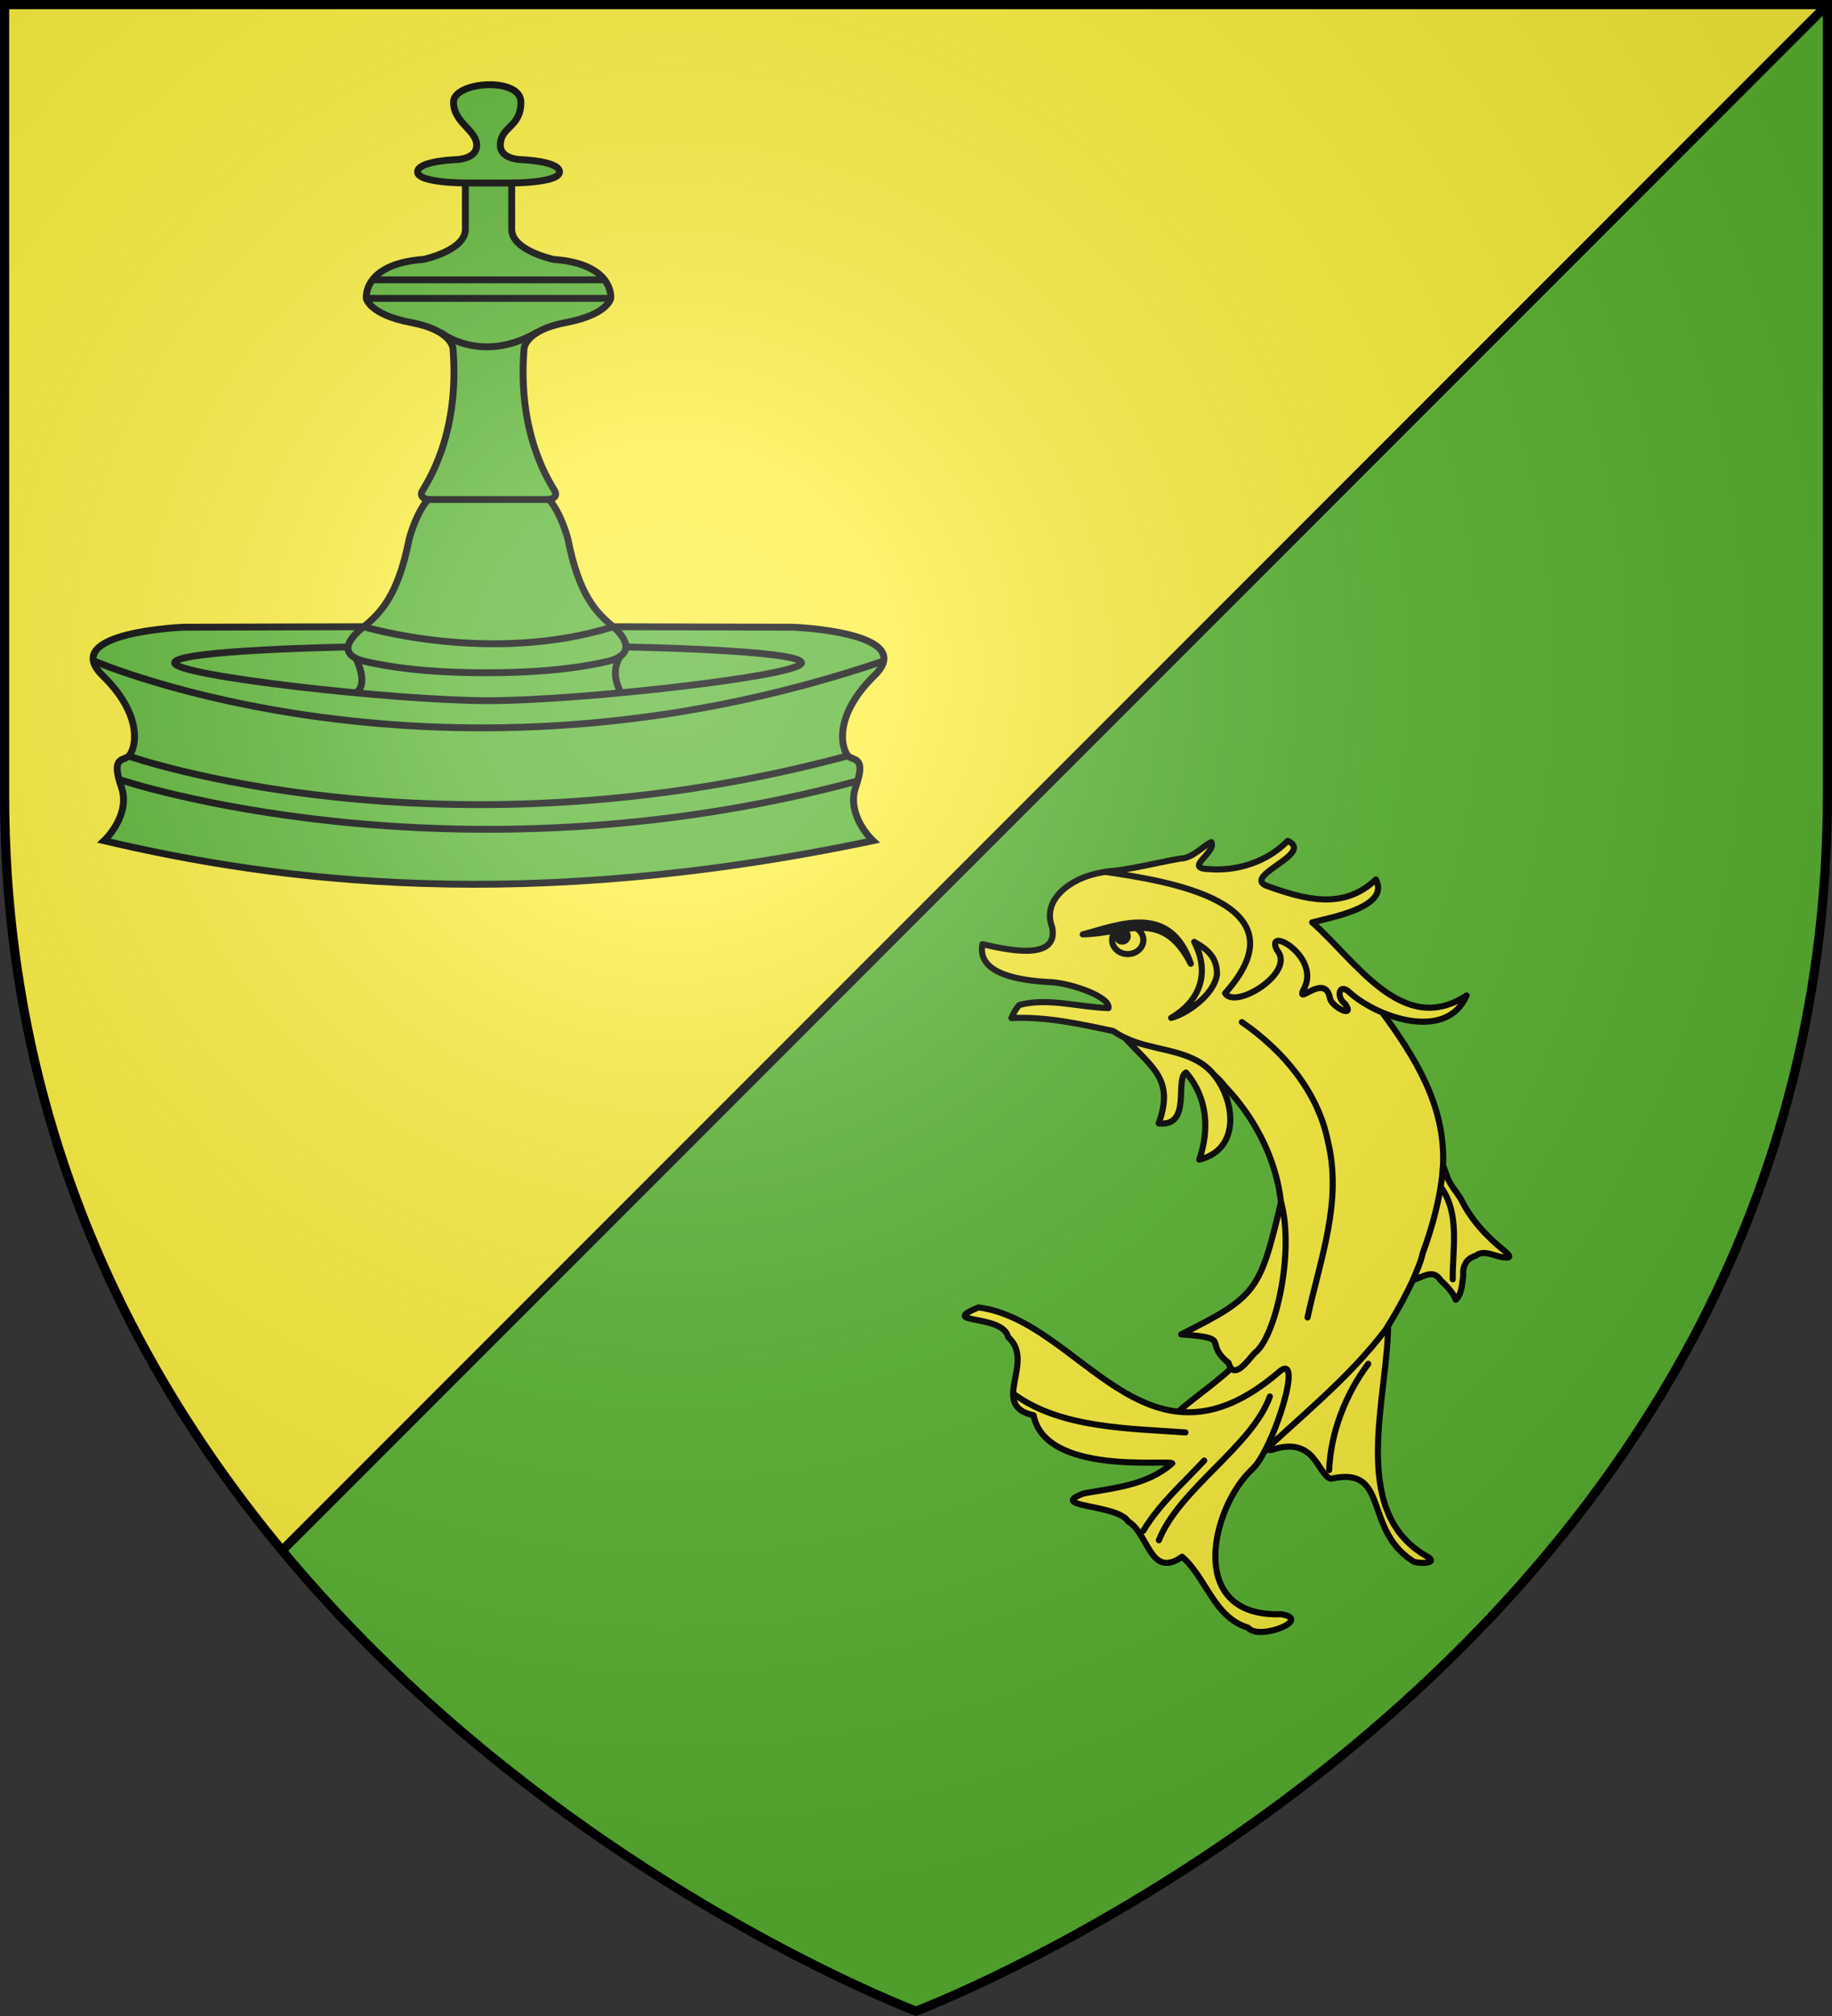 <svg height="660" viewBox="-300 -300 600 660" width="600" xmlns="http://www.w3.org/2000/svg"><rect x="-300" y="-300" width="600" height="660" fill="#333333" stroke="none"/><radialGradient id="a" cx="-80" cy="-80" gradientUnits="userSpaceOnUse" r="405"><stop offset="0" stop-color="#fff" stop-opacity=".31"/><stop offset=".19" stop-color="#fff" stop-opacity=".25"/><stop offset=".6" stop-color="#6b6b6b" stop-opacity=".125"/><stop offset="1" stop-opacity=".125"/></radialGradient><path d="M-298.5-298.5h597v258.543C298.5 246.291 0 358.5 0 358.5S-298.5 246.291-298.5-39.957z" fill="#5ab532"/><path d="M-298.5-298.5v258.504c0 104.894 40.096 186.41 90.896 247.6L298.5-298.5z" fill="#fcef3c"/><g stroke="#000"><path d="m298.5-298.5-506.104 506.104" fill="none" stroke-width="3"/><g fill="#fcef3c" stroke-linecap="round" stroke-linejoin="round" stroke-width="2.017"><path d="M407.08 431.94c-26.03-15.107-12.036-53.578-12.495-77.504-3.495 5.489-7.908 10.288-12.616 14.746-1.41 2.503-33.757 29.09-25.9 27.838 14.674-4.986 15.14 8.348 19.658 9.475 19.524-4.339 10.552 16.42 26.803 27.024.86 1.173 9.918 1.233 4.55-1.579z" transform="matrix(.992 0 0 .992 -236.824 -219.144)"/><path d="M270.23 254.47c11.367-.54 22.571 1.932 33.617 4.286 11.442 7.836 27.972 6.446 36.864 18.267 13.083 13.668 21.108 32.975 18.316 52.036-1.22 10.036-4.048 19.833-7.1 29.41-3.224 11.347-32.963 27.564-27.273 28.558 24.17-2.26 47.875-24.278 24.905 10.81-2.341 4.074-5.725 9.78-.204 3.632 14.997-14.5 31.816-27.464 44.449-44.173 10.344-16.343 17.962-34.765 18.93-54.26.871-19.733-9.358-35.877-20.537-51.046-18.35-20.589-66.184-53.388-95.61-44.765-7.479 2.11-16.256 8.404-12.903 17.257 2.357 11.654-15.951 7.218-23.017 5.603-2.05 10.405 14.04 12.023 21.655 12.498 6.514.004 20.695 4.722 19.956 8.595-9.716-.256-20.062-3.56-29.432-1.007-1.162 1.237-1.97 2.754-2.616 4.299z" transform="matrix(.992 0 0 .992 -236.824 -219.144)"/><path d="M359.2 451.22c-31.519 1.037-23.031-35.282-9.39-47.939 6.874-6.378 17.494-40.053 8.533-31.804-44.004 37.556-65.258-17.188-98.992-21.51-13.748 5.662 8.025 1.996 9.8 9.791 9.24 8.202-6.397 22.62 8.392 25.795 3.916 19.96 44.55 14.583 45.806 15.87-8.12 7.144-18.952 8.102-29.104 9.893-12.744 4.647 10.997 3.499 14.5 9.242 6.987 4.182 7.24 19.114 17.849 11.692 8.047 6.992 10.446 20.019 21.772 23.404 3.491 4.464 21.722-2.841 10.834-4.434zm73.4-120.27c-5.743-4.62-10.808-10.209-14.026-16.888-1.675-2.626-3.886-4.921-4.747-8.007-.573-1.463-1.185-4.264-1.182-1.177-.912 9.26-3.422 18.514-6.648 27.273-.657 3.166-2.114 5.972-3.137 8.774 3.054-.893 6.673-3.797 8.99.004 2.053 1.912 4.25 4.154 5.082 6.527 2.064-1.88 2.084-5.325 2.48-7.998-.32-3.011 1.01-5.694 4.076-6.49 2.936-2.39 6.538.45 9.81.504 2.985.408.001-1.92-.698-2.522z" transform="matrix(.992 0 0 .992 -236.824 -219.144)"/><path d="M341.933 368.27c1.671 6.096 6.463-.952 8.569-3.212 7.02-5.128 13.25-33.592 8.748-49.818-6.91 29.315-8.062 31.146-32.974 43.624 17.527 1.286 6.91 2.427 15.657 9.406zm-7.323-97.62c-7.29-6.03-18.195-5.507-26.891-9.657 8.973 9.963 16.395 13.595 11.154 28.24 11.049 1.231 5.189-14.88 9.015-16.778 7.09 8.249 7.8 18.806 4.367 28.74 15.29-3.725 11.207-23.221 2.355-30.545zm-33.36-64.43c8.28-.741 16.426-2.883 24.592-4.362 4.209.03 8.174-4.646 10.42-5.446 1.623 3.522-8.978 8.514-1.285 8.874 9.598.892 19.704-2.325 26.481-9.293 9.018 4.163-14.902 11.448-7.1 14.791 12.632 4.521 25.358 8.215 36.204-2.03 4.89 9.285-15.83 12.683-21.026 14.151 14.285 12.433 29.832 38.074 50.982 24.105-6.643 15.285-29.274 7.39-38.611-.969-3.592-3.467-4.52 1.619-1.563 3.677 3.67 5.136-4.47 1.055-4.914-1.75-1.643-8.733-11.385 2.67-8.763-2.862 6.183-10.766-13.038-21.607-8.743-13.022 6.364 7.24-13.74 19.742-17.15 14.21 27.232-30.293-19.967-37.15-39.524-40.072z" transform="matrix(.992 0 0 .992 -236.824 -219.144)"/><path d="M346.33 255.82c13.463 9.285 25.021 22.795 28.354 39.153 4.947 20.124-2.545 39.011-6.677 58.318m43.963-43.121c6.424 8.83 3.877 20.27 3.965 30.515M271.45 378.85c15.276 11.005 37.867 11.065 56.248 12.376M313.76 423.71c5.291-8.864 13.169-15.715 20.125-23.205M318.92 426.81c6.741-16.999 30.769-31.027 36.641-47.444m19.579 24.294c.444-12.328 5.462-25.153 12.902-35.067" fill="none" transform="matrix(.992 0 0 .992 -236.824 -219.144)"/><path d="M330.59 229.33c4.655 8.885 3.232 18.679-7.62 25.092 4.895-1.218 14.048-7.357 15.137-14.292.033-5.352-2.605-8.044-7.517-10.8z" fill-rule="evenodd" transform="matrix(.992 0 0 .992 -236.824 -219.144)"/><g stroke-width="2.016" transform="matrix(.993 0 0 .992 -237.062 -219.274)"><ellipse cx="308.567" cy="228.853" rx="5.157" ry="4.639"/><circle cx="306.762" cy="227.568" fill="#000" r="1.804"/><path d="M293.72 226.99c11.406-2.942 28.796-10.682 35.65 9.687-9.382-18.326-20.979-9.995-35.65-9.687z"/></g></g><g stroke-width="2.25"><path d="M-143.874-252.438c0 4.52-6.537 4.681-6.537 4.681s-12.833.404-12.833 4.036c0 3.631 15.658 3.631 15.658 3.631v15.173c0 6.94-13.72 9.846-13.72 9.846-20.016 1.453-18.725 12.752-18.725 12.752s.969 5.326 14.689 7.91c13.72 2.582 13.72 8.715 13.72 8.715 2.26 28.409-8.812 44.08-10.067 46.42s1.835 2.811 1.835 2.811c-4.035 4.681-6.134 12.913-6.134 12.913-3.596 18.239-9.137 24.036-14.85 28.732l-59.078.16s-40.999 1.615-26.471 15.82c14.527 14.204 10.33 25.341 8.232 26.632-2.099 1.292-5.327.485-2.099 9.847 3.229 9.361-5.65 17.594-5.65 17.594 57.41 13.529 138.083 23.83 251.807 0 0 0-8.878-8.233-5.65-17.594 3.229-9.362 0-8.555-2.098-9.847-2.098-1.29-6.295-12.428 8.232-26.633C.915-93.043-40.084-94.657-40.084-94.657l-59.078-.161c-5.713-4.696-11.254-10.493-14.85-28.732 0 0-2.099-8.232-6.134-12.913 0 0 3.09-.471 1.835-2.811s-12.327-18.011-10.067-46.42c0 0 0-6.133 13.72-8.716 13.72-2.583 14.689-7.91 14.689-7.91s1.291-11.298-18.724-12.75c0 0-13.72-2.906-13.72-9.847v-15.173s15.657 0 15.657-3.631c0-3.632-12.833-4.036-12.833-4.036s-6.537-.161-6.537-4.68c0-6.285 6.73-5.693 6.73-14.108s-22.067-6.812-22.067-.026c0 6.785 7.589 9.174 7.589 14.133z" fill="#5ab532"/><g fill="none"><path d="M-159.854-136.463h39.708M-99.162-94.818s10.577 8.56-2.092 11.413c-12.669 2.854-26.271 3.653-39.491 3.653s-26.822-.8-39.492-3.653c-12.669-2.853-.6-11.413-.6-11.413s41.422 12.554 81.675 0"/><path d="M-185.519-88.2s-56.818.968-57.302 5.165 72.152 12.428 102.66 12.428 103.143-8.232 102.66-12.428-57.828-5.166-57.828-5.166M-257.85-52.474s101.742 35.77 235.237 0"/><path d="M-260.646-44.713s107.887 36.199 241.382.43M-155.811-191.263s13.113 10.814 31.844 0M-178.296-208.383h76.13M-180.03-202.32h80.06M-147.586-240.09h15.172M-269.237-83.612s113.612 49.29 258.686 0"/><path d="M-183.591-84.836s4.75 8.968 0 11.711M-96.547-85.535s-4.291 4.977 0 12.41"/></g></g></g><path d="M-298.5-298.5h597V-40C298.5 246.2 0 358.39 0 358.39S-298.5 246.2-298.5-40z" fill="url(#a)"/><path d="M-298.5-298.5h597v258.503C298.5 246.206 0 358.398 0 358.398S-298.5 246.206-298.5-39.997z" fill="none" stroke="#000" stroke-width="3"/></svg>